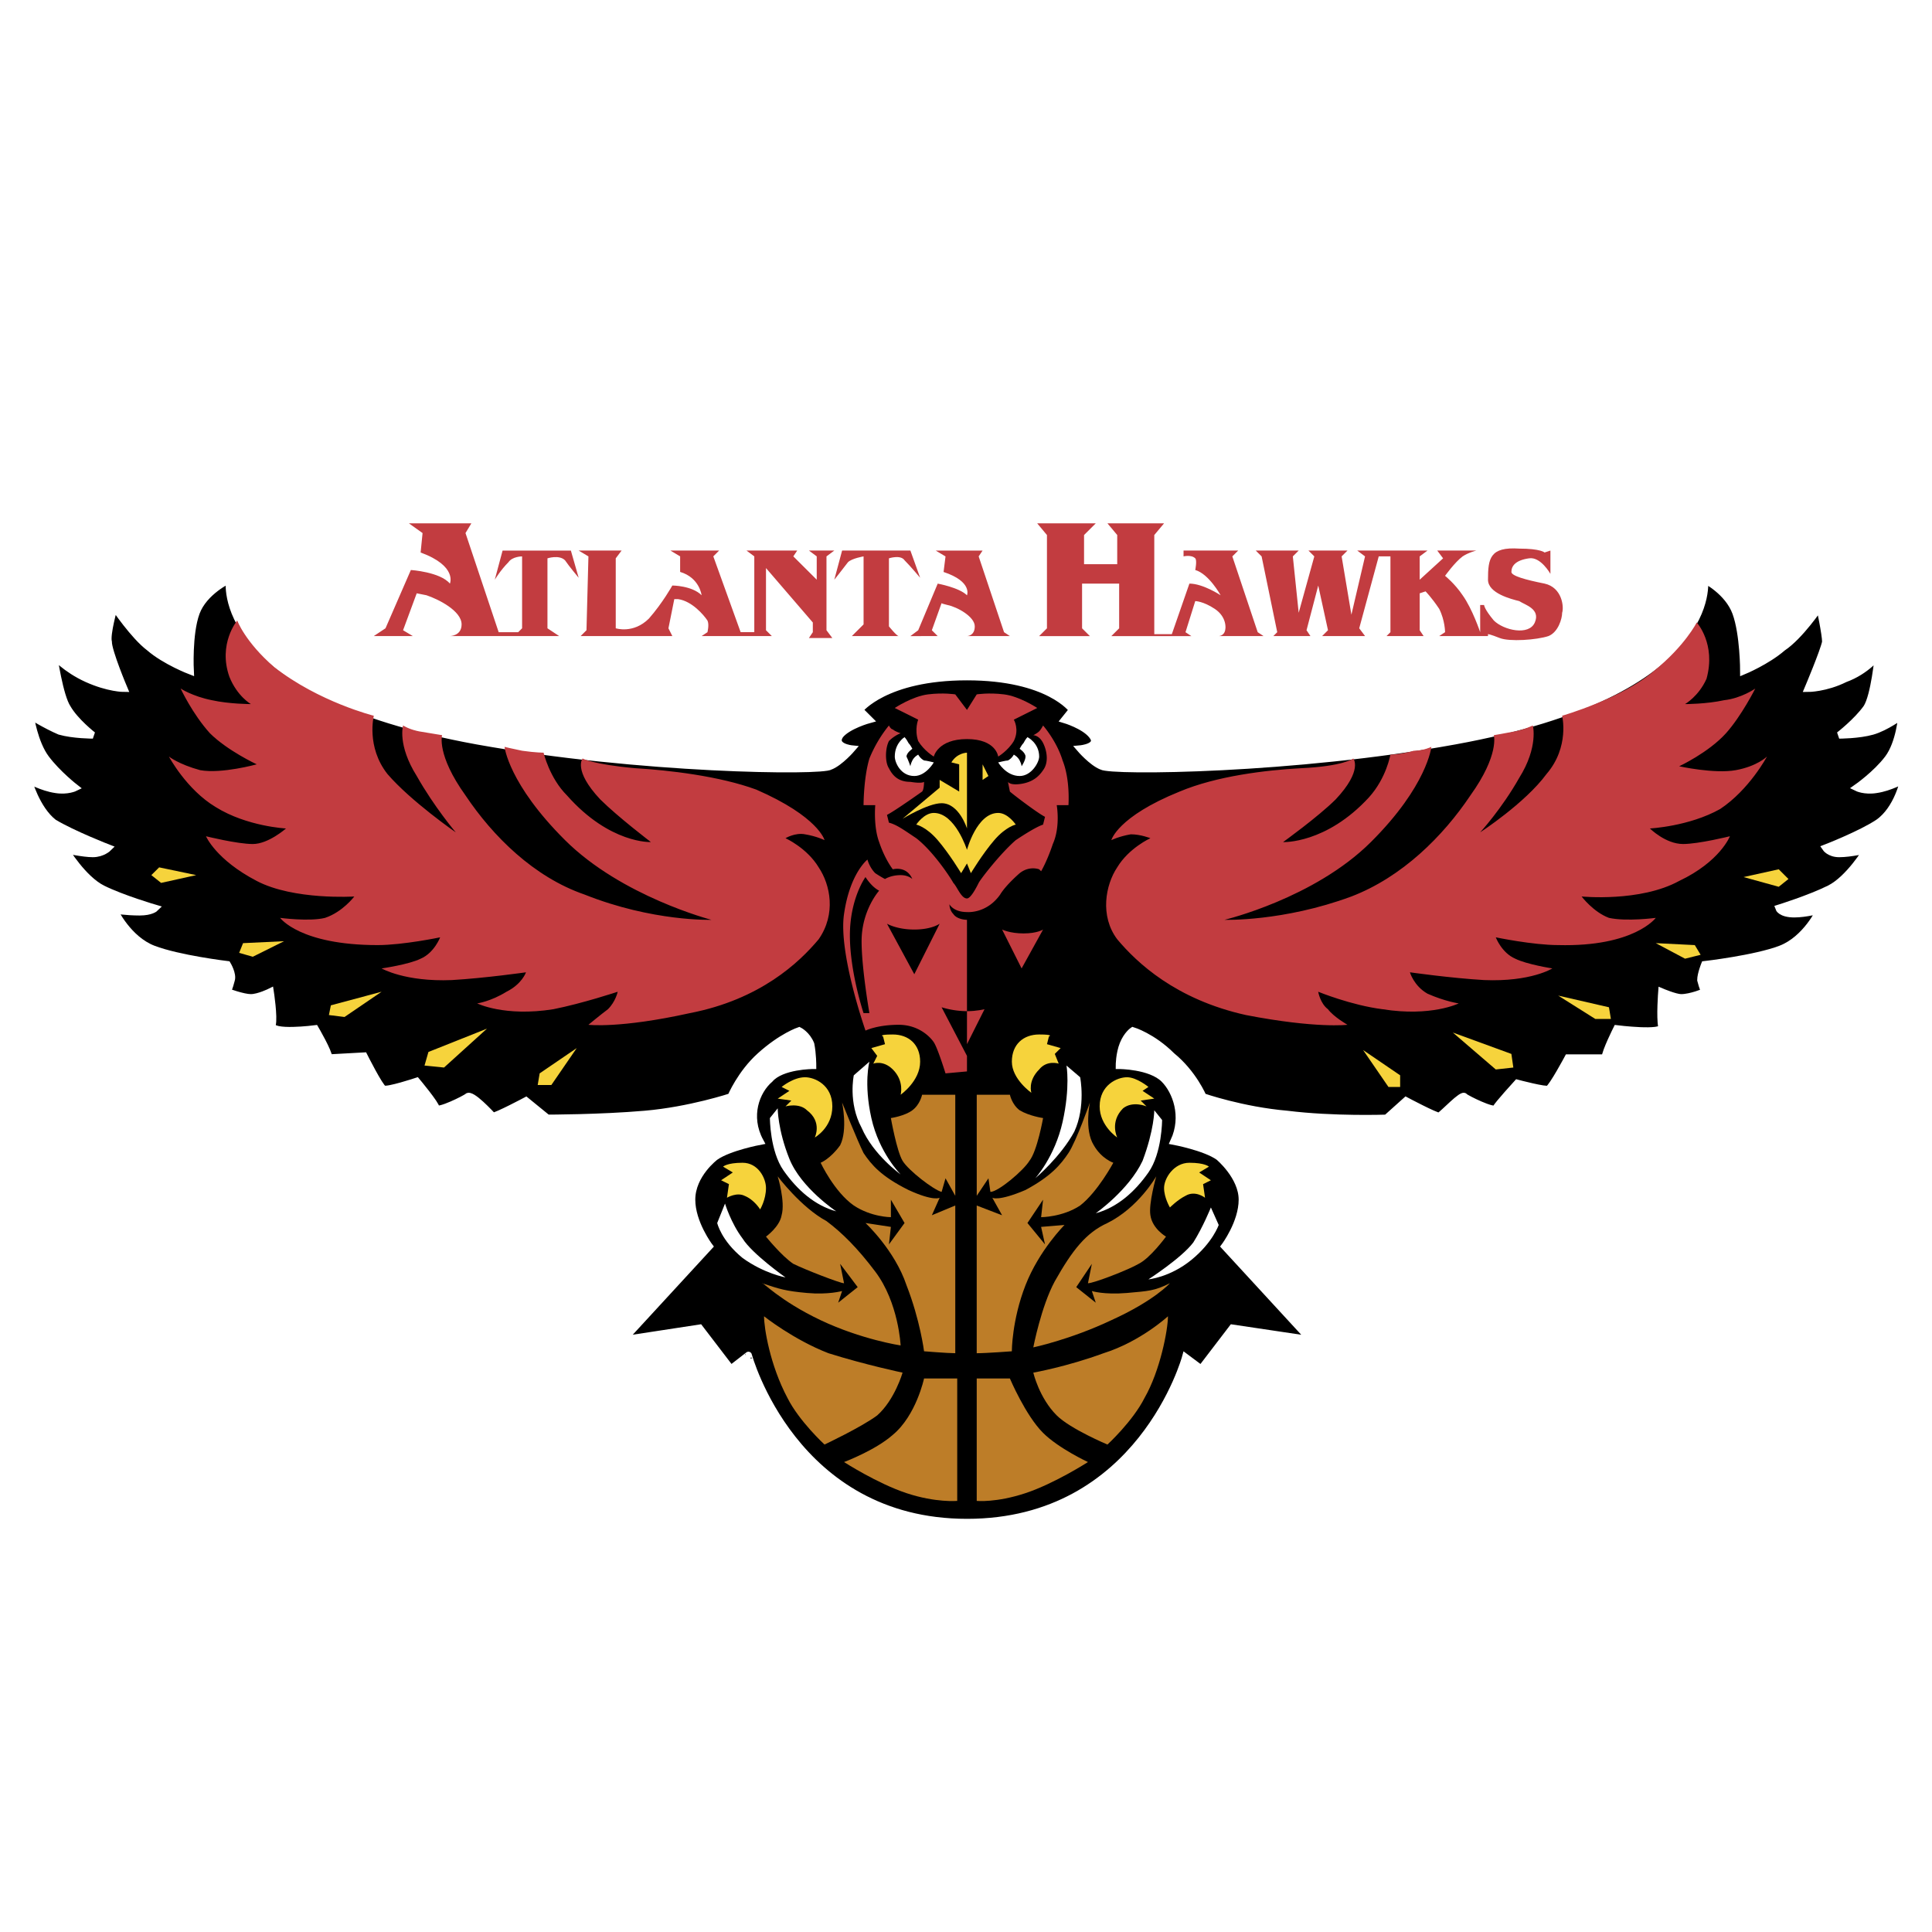 <!--?xml version="1.0" standalone="no"?--><svg xmlns="http://www.w3.org/2000/svg" viewBox="0 0 192.756 192.756"><title>Atlanta Hawks - SVG vector logo - www.oklogos.com</title><path fill-rule="evenodd" clip-rule="evenodd" fill="#fff" d="M0 0h192.756v192.756H0V0z"/><path d="M96.475 151.879c17.328 0 21.804-16.48 21.804-16.48l1.559 1.164 3.113-4.072 7.787 1.162-8.564-9.307s1.752-2.326 1.752-4.654c0-2.326-2.336-4.266-2.336-4.266-1.363-.969-4.479-1.551-4.479-1.551 1.168-2.52.195-5.041-.973-6.205-1.363-1.357-4.479-1.357-4.479-1.357s0-1.162.389-2.133c.391-.969.975-1.357.975-1.357s1.947.582 3.893 2.521c2.143 1.746 3.115 4.072 3.115 4.072s3.895 1.357 8.371 1.744c4.672.582 9.93.389 9.93.389l1.945-1.746s2.922 1.553 3.311 1.553c.389-.195 2.336-2.328 2.531-1.939.193.193 2.92 1.551 3.115 1.162.193-.387 2.141-2.52 2.141-2.52s2.92.775 3.115.582c.389-.195 1.947-3.104 1.947-3.104h3.697c0-.582 1.168-2.908 1.168-2.908s4.674.582 4.479-.193c-.195-.971 0-3.49 0-3.49s1.363.582 1.947.582c.973 0 2.336-.582 2.336-.582s-.195-.389-.391-1.164c0-.582.391-1.551.391-1.551s5.061-.582 7.592-1.551 3.895-3.878 3.895-3.878-1.363.388-2.531.388c-1.363 0-1.557-.582-1.557-.582s3.113-.969 5.061-1.939 3.699-3.878 3.699-3.878-1.557.388-2.727.388c-.973 0-1.361-.582-1.361-.582s3.504-1.357 5.256-2.521c1.947-1.357 2.531-4.266 2.531-4.266s-1.363.776-2.727.97c-1.168.193-1.945-.194-1.945-.194s1.945-1.357 3.113-2.909 1.363-4.266 1.363-4.266-1.557 1.163-2.92 1.551c-1.363.388-3.311.388-3.311.388s1.754-1.357 2.727-2.715c.779-1.164 1.168-5.235 1.168-5.235s-1.168 1.551-3.311 2.327c-1.945.969-3.697.969-3.697.969s1.557-3.684 1.752-4.653c0-.776-.584-3.49-.584-3.49s-1.947 2.908-3.699 4.072c-1.559 1.357-3.895 2.327-3.895 2.327s0-3.684-.777-5.816c-.779-2.133-3.115-3.297-3.115-3.297s1.752 11.246-24.92 16.094c-15.963 2.908-34.264 3.103-35.236 2.521-.973-.388-2.141-1.745-2.141-1.745s2.141-.193 1.168-1.357c-.779-.97-2.727-1.551-2.727-1.551l.779-.97s-2.336-3.296-10.513-3.296c-8.176 0-10.707 3.296-10.707 3.296l.973.97s-2.141.582-2.92 1.551c-.778 1.164 1.168 1.357 1.168 1.357s-1.168 1.357-2.142 1.745c-.779.582-19.078.388-35.237-2.521-26.669-4.849-24.722-16.095-24.722-16.095s-2.531 1.164-3.31 3.297c-.779 2.132-.584 5.816-.584 5.816 0-.193-2.531-.97-4.088-2.327-1.558-1.164-3.504-4.072-3.504-4.072s-.779 2.714-.584 3.49c0 .969 1.558 4.653 1.558 4.653s-1.558 0-3.699-.969c-2.142-.969-3.31-2.327-3.31-2.327s.584 4.072 1.363 5.235c.779 1.357 2.531 2.715 2.531 2.715s-1.947 0-3.31-.388c-1.363-.582-2.92-1.551-2.92-1.551s.389 2.714 1.558 4.266c1.168 1.551 2.92 2.909 2.92 2.909s-.779.388-1.948.195c-1.363-.194-2.726-.97-2.726-.97s.779 2.909 2.531 4.266c1.946 1.164 5.451 2.521 5.451 2.521s-.584.582-1.557.582c-.974 0-2.726-.388-2.726-.388s1.752 2.908 3.699 3.878 5.256 1.939 5.256 1.939-.39.388-1.557.388c-1.363 0-2.531-.194-2.531-.194s1.362 2.908 3.894 3.878c2.53.97 7.397 1.551 7.397 1.551s.584.969.39 1.551c-.195.775-.39 1.164-.39 1.164s1.558.582 2.336.582c.779 0 1.947-.582 1.947-.582s.389 2.52.194 3.297c-.194.969 4.283.387 4.283.387s1.363 2.326 1.363 2.908l3.504-.193s1.557 3.102 1.946 3.297c.39.193 3.31-.775 3.31-.775s1.947 2.326 1.947 2.713c.194.389 2.92-.969 3.115-1.162.389-.389 2.336 1.744 2.531 1.939.389 0 3.31-1.553 3.31-1.553l2.142 1.746s5.256 0 9.733-.389c4.478-.387 8.566-1.744 8.566-1.744s.974-2.326 2.92-4.072c2.142-1.939 3.894-2.521 3.894-2.521s.779.389 1.168 1.357c.195.971.195 2.133.195 2.133s-3.115 0-4.283 1.357c-1.363 1.164-2.336 3.686-.974 6.205 0 0-3.115.582-4.478 1.551 0 0-2.336 1.746-2.336 4.266 0 2.328 1.752 4.654 1.752 4.654l-8.566 9.307 7.593-1.162 3.115 4.072 1.752-1.359c.001-.002 4.479 16.674 21.805 16.674z" fill-rule="evenodd" clip-rule="evenodd"/><path d="M96.475 151.879c17.328 0 21.804-16.48 21.804-16.48l1.559 1.164 3.113-4.072 7.787 1.162-8.564-9.307s1.752-2.326 1.752-4.654c0-2.326-2.336-4.266-2.336-4.266-1.363-.969-4.479-1.551-4.479-1.551 1.168-2.52.195-5.041-.973-6.205-1.363-1.357-4.479-1.357-4.479-1.357s0-1.162.389-2.133c.391-.969.975-1.357.975-1.357s1.947.582 3.893 2.521c2.143 1.746 3.115 4.072 3.115 4.072s3.895 1.357 8.371 1.744c4.672.582 9.93.389 9.93.389l1.945-1.746s2.922 1.553 3.311 1.553c.389-.195 2.336-2.328 2.531-1.939.193.193 2.92 1.551 3.115 1.162.193-.387 2.141-2.52 2.141-2.52s2.92.775 3.115.582c.389-.195 1.947-3.104 1.947-3.104h3.697c0-.582 1.168-2.908 1.168-2.908s4.674.582 4.479-.193c-.195-.971 0-3.49 0-3.49s1.363.582 1.947.582c.973 0 2.336-.582 2.336-.582s-.195-.389-.391-1.164c0-.582.391-1.551.391-1.551s5.061-.582 7.592-1.551 3.895-3.878 3.895-3.878-1.363.388-2.531.388c-1.363 0-1.557-.582-1.557-.582s3.113-.969 5.061-1.939 3.699-3.878 3.699-3.878-1.557.388-2.727.388c-.973 0-1.361-.582-1.361-.582s3.504-1.357 5.256-2.521c1.947-1.357 2.531-4.266 2.531-4.266s-1.363.776-2.727.97c-1.168.193-1.945-.194-1.945-.194s1.945-1.357 3.113-2.909 1.363-4.266 1.363-4.266-1.557 1.163-2.92 1.551c-1.363.388-3.311.388-3.311.388s1.754-1.357 2.727-2.715c.779-1.164 1.168-5.235 1.168-5.235s-1.168 1.551-3.311 2.327c-1.945.969-3.697.969-3.697.969s1.557-3.684 1.752-4.653c0-.776-.584-3.49-.584-3.49s-1.947 2.908-3.699 4.072c-1.559 1.357-3.895 2.327-3.895 2.327s0-3.684-.777-5.816c-.779-2.133-3.115-3.297-3.115-3.297s1.752 11.246-24.92 16.094c-15.963 2.908-34.264 3.103-35.236 2.521-.973-.388-2.141-1.745-2.141-1.745s2.141-.193 1.168-1.357c-.779-.97-2.727-1.551-2.727-1.551l.779-.97s-2.336-3.296-10.513-3.296c-8.176 0-10.707 3.296-10.707 3.296l.973.97s-2.141.582-2.92 1.551c-.778 1.164 1.168 1.357 1.168 1.357s-1.168 1.357-2.142 1.745c-.779.582-19.078.388-35.237-2.521-26.669-4.849-24.722-16.095-24.722-16.095s-2.531 1.164-3.31 3.297c-.778 2.132-.583 5.816-.583 5.816s-2.531-.97-4.088-2.327c-1.558-1.164-3.504-4.072-3.504-4.072s-.779 2.714-.584 3.49c0 .969 1.558 4.653 1.558 4.653s-1.558 0-3.699-.969c-2.142-.969-3.31-2.327-3.31-2.327s.584 4.072 1.363 5.235c.779 1.357 2.531 2.715 2.531 2.715s-1.947 0-3.31-.388c-1.363-.582-2.92-1.551-2.92-1.551s.389 2.714 1.558 4.266c1.168 1.551 2.92 2.909 2.92 2.909s-.78.388-1.949.195c-1.363-.194-2.726-.97-2.726-.97s.779 2.909 2.531 4.266c1.946 1.164 5.451 2.521 5.451 2.521s-.584.582-1.557.582c-.974 0-2.726-.388-2.726-.388s1.752 2.908 3.699 3.878 5.256 1.939 5.256 1.939-.39.388-1.557.388c-1.363 0-2.531-.194-2.531-.194s1.362 2.908 3.893 3.878 7.398 1.551 7.398 1.551.584.969.39 1.551c-.195.775-.39 1.164-.39 1.164s1.558.582 2.336.582c.779 0 1.947-.582 1.947-.582s.389 2.52.194 3.297c-.194.969 4.283.387 4.283.387s1.363 2.326 1.363 2.908l3.504-.193s1.557 3.102 1.946 3.297c.39.193 3.31-.775 3.31-.775s1.947 2.326 1.947 2.713c.194.389 2.92-.969 3.115-1.162.389-.389 2.336 1.744 2.531 1.939.389 0 3.31-1.553 3.31-1.553l2.142 1.746s5.256 0 9.733-.389c4.478-.387 8.566-1.744 8.566-1.744s.974-2.326 2.92-4.072c2.142-1.939 3.894-2.521 3.894-2.521s.779.389 1.168 1.357c.195.971.195 2.133.195 2.133s-3.115 0-4.283 1.357c-1.363 1.164-2.336 3.686-.974 6.205 0 0-3.115.582-4.478 1.551 0 0-2.336 1.746-2.336 4.266 0 2.328 1.752 4.654 1.752 4.654l-8.566 9.307 7.593-1.162 3.115 4.072 1.752-1.359c.001-.002 4.479 16.674 21.805 16.674z" fill="none" stroke="#fff" stroke-width=".689" stroke-miterlimit="2.613"/><path d="M110.881 83.821s.779-.388 1.947-.582c.975 0 1.947.388 1.947.388s-2.143.969-3.311 2.909c-1.168 1.745-1.752 4.848 0 7.174 1.947 2.328 5.842 6.011 12.85 7.562 7.008 1.357 10.123.971 10.123.971s-1.363-.777-1.947-1.553c-.777-.58-.973-1.744-.973-1.744s3.311 1.357 6.424 1.744c4.867.775 7.594-.58 7.594-.58s-1.363-.195-3.115-.971c-1.363-.775-1.752-2.133-1.752-2.133s4.088.582 7.396.775c4.674.193 6.814-1.162 6.814-1.162s-2.531-.389-3.699-.97c-1.361-.582-1.945-2.133-1.945-2.133s3.697.775 6.229.775c7.594.194 9.734-2.715 9.734-2.715s-2.92.388-4.672 0c-1.559-.581-2.727-2.133-2.727-2.133s5.842.582 9.734-1.551c4.088-1.939 5.062-4.46 5.062-4.46s-3.115.775-4.674.775c-1.752 0-3.309-1.551-3.309-1.551s3.893-.194 7.008-1.939c2.92-1.939 4.672-5.235 4.672-5.235s-.973.969-3.113 1.357c-2.143.388-5.646-.388-5.646-.388s2.92-1.357 4.672-3.296c1.559-1.745 2.92-4.459 2.92-4.459s-1.361.97-3.113 1.164c-1.752.388-3.895.388-3.895.388s1.363-.776 2.143-2.521c.973-3.49-.975-5.623-.975-5.623s-1.168 2.327-4.283 4.847c-3.115 2.715-9.148 4.46-9.148 4.46s.777 3.103-1.559 5.817c-2.141 2.909-6.619 5.817-6.619 5.817s2.143-2.327 3.895-5.429c1.945-3.103 1.361-5.236 1.361-5.236s-.777.388-1.752.582c-.973.193-2.141.388-2.141.388s.584 1.939-2.336 6.011c-2.727 4.072-6.814 8.144-11.875 10.083-6.814 2.521-12.654 2.327-12.654 2.327s8.955-2.133 14.6-7.756c5.646-5.623 6.035-9.5 6.035-9.5s-.777.388-1.752.388c-1.363.388-2.336.388-2.336.388s-.389 2.327-2.141 4.266c-4.283 4.653-8.566 4.459-8.566 4.459s3.504-2.521 5.256-4.266c2.727-2.909 1.752-4.072 1.752-4.072s-.973.775-5.256.969c-3.504.194-8.371.776-12.07 2.327-6.23 2.52-6.814 4.847-6.814 4.847zM82.264 83.821s-.779-.388-1.947-.582c-.974-.194-1.947.388-1.947.388s2.142.969 3.31 2.909c1.168 1.745 1.752 4.653 0 7.174-1.947 2.328-5.84 6.011-12.849 7.369-7.008 1.551-10.124 1.164-10.124 1.164s1.168-.971 1.947-1.553c.779-.775.974-1.744.974-1.744s-3.504 1.164-6.424 1.744c-4.867.775-7.593-.58-7.593-.58s1.363-.195 2.92-1.164c1.558-.775 1.947-1.939 1.947-1.939s-4.088.582-7.398.775c-4.672.193-7.008-1.162-7.008-1.162s2.726-.389 3.894-.97c1.362-.582 1.947-2.133 1.947-2.133s-3.699.775-6.23.775c-7.787 0-9.734-2.715-9.734-2.715s2.92.388 4.478 0c1.752-.581 2.92-2.133 2.92-2.133s-6.035.388-9.734-1.551c-4.088-2.133-5.062-4.46-5.062-4.46s3.115.775 4.672.775c1.558 0 3.31-1.551 3.31-1.551s-3.894-.194-7.009-2.133c-2.92-1.745-4.672-5.042-4.672-5.042s.973.775 3.115 1.357c2.142.388 5.646-.582 5.646-.582s-2.92-1.357-4.672-3.103c-1.752-1.939-2.92-4.459-2.92-4.459s1.168.775 3.115 1.164c1.752.388 3.893.388 3.893.388s-1.362-.776-2.141-2.715c-1.168-3.296.779-5.623.779-5.623s.778 2.133 3.699 4.654c4.478 3.49 9.929 4.848 9.929 4.848s-.779 3.103 1.363 5.817c2.336 2.714 6.813 5.817 6.813 5.817s-2.142-2.521-3.894-5.623c-1.947-3.103-1.362-5.042-1.362-5.042s.584.388 1.557.582l2.336.388s-.583 1.939 2.336 6.011c2.726 4.072 6.813 8.144 11.875 9.889 6.813 2.715 12.654 2.521 12.654 2.521s-8.955-2.327-14.601-7.95-6.035-9.307-6.035-9.307.779.193 1.752.388c1.363.193 2.142.193 2.142.193s.584 2.521 2.336 4.266c4.283 4.847 8.371 4.653 8.371 4.653s-3.309-2.521-5.062-4.266c-2.726-2.909-1.752-4.072-1.752-4.072s.974.582 5.256.969c3.31.194 8.372.776 12.07 2.133 6.23 2.716 6.814 5.043 6.814 5.043z" fill-rule="evenodd" clip-rule="evenodd" fill="#c23c40"/><path fill-rule="evenodd" clip-rule="evenodd" fill="#f6d33c" d="M38.072 98.945l-3.699 2.52-1.558-.194.195-.968 5.062-1.358zM28.338 93.904l-3.115 1.551-1.363-.388.39-.97 4.088-.193zM19.577 87.311l-3.504.776-.974-.776.779-.775 3.699.775zM48.584 102.629l-4.283 3.879-1.947-.196.39-1.357 5.84-2.326zM57.54 104.568l-2.532 3.684h-1.362l.195-1.162 3.699-2.522zM155.463 99.332l3.699 2.328h1.557l-.194-1.164-5.062-1.164zM165.197 94.097l2.92 1.552 1.557-.388-.584-.969-3.893-.195zM173.957 87.505l3.506.969.973-.775-.973-.97-3.506.776zM144.951 103.018l4.283 3.683 1.752-.193-.195-1.358-5.84-2.132zM135.996 104.762l2.529 3.683h1.168v-1.162l-3.697-2.521z"/><path d="M96.475 73.738c2.921 0 3.115 1.746 3.115 1.746s.975-.582 1.559-1.551c.584-1.164 0-2.133 0-2.133l2.336-1.164s-1.752-1.164-3.311-1.357c-1.557-.194-2.725 0-2.725 0l-.974 1.551-1.168-1.551s-1.168-.194-2.726 0c-1.558.193-3.31 1.357-3.31 1.357l2.336 1.164s-.389.969 0 2.133c.584.97 1.557 1.551 1.557 1.551s.391-1.746 3.311-1.746z" fill-rule="evenodd" clip-rule="evenodd" fill="#c23c40"/><path d="M93.166 76.065s-.778 1.357-1.946 1.357c-1.363 0-1.947-1.357-1.947-1.939 0-1.357.974-1.939.974-1.939s.195.193.39.582c.194.194.389.582.389.582s-.583.388-.583.776c.195.388.389.969.389.969s0-.194.194-.582c.195-.388.584-.582.584-.582s.195.388.584.582c.193 0 .972.194.972.194zM99.59 76.065s.779 1.357 2.143 1.357c1.168 0 1.945-1.357 1.945-1.939 0-1.357-1.168-1.939-1.168-1.939s-.193.193-.389.582c-.195.194-.389.582-.389.582s.584.388.584.776-.391.969-.391.969 0-.194-.193-.582c-.195-.388-.584-.582-.584-.582s-.195.388-.584.582c-.195 0-.974.194-.974.194z" fill-rule="evenodd" clip-rule="evenodd" fill="#fff"/><path d="M96.475 75.095s-.973 0-1.557.97l.779.194v2.714L93.75 77.81v.776l-3.699 3.102s2.531-1.551 3.894-1.551c1.752 0 2.531 2.521 2.531 2.521v-7.563h-.001zM98.033 76.259v1.551l.584-.388-.584-1.163z" fill-rule="evenodd" clip-rule="evenodd" fill="#f6d33c"/><path d="M96.475 86.147l.39.97s1.168-1.939 2.336-3.296 2.141-1.551 2.141-1.551-.777-1.164-1.752-1.164c-2.141 0-3.115 3.684-3.115 3.684s-1.168-3.684-3.31-3.684c-.973 0-1.752 1.164-1.752 1.164s.974.193 2.142 1.551 2.336 3.296 2.336 3.296l.584-.97z" fill-rule="evenodd" clip-rule="evenodd" fill="#f6d33c"/><path d="M101.926 96.619L99.98 92.74s.777.388 2.141.388 1.947-.388 1.947-.388l-2.142 3.879zM96.475 100.885c.974 0 1.751-.195 1.751-.195l-1.751 3.49v-3.295z" fill-rule="evenodd" clip-rule="evenodd" fill="#c23c40"/><path d="M96.475 90.996c-1.362 0-1.752-.776-1.752-.776s0 .582.39.97c.389.582 1.362.582 1.362.582v9.114a8.975 8.975 0 0 1-2.531-.389l2.531 4.848v1.551l-2.141.195s-.779-2.521-1.168-3.104c-.389-.582-1.557-1.744-3.504-1.744-2.142 0-3.31.58-3.31.58s-2.726-7.755-2.142-11.633c.584-4.072 2.336-5.429 2.336-5.429s.195.775.779 1.357c.584.388.973.582.973.582s.584-.388 1.558-.388c.779 0 1.167.388 1.167.388-.583-1.357-1.946-.969-1.946-.969s-.779-.969-1.363-2.715c-.584-1.551-.389-3.684-.389-3.684h-1.168s0-2.714.583-4.653a13.03 13.03 0 0 1 1.947-3.296s.195.388.39.388c.194.194.779.388.779.388s-.584.194-1.168.776c-.389.775-.389 2.133 0 2.714.39.776.974 1.357 2.142 1.357 1.168.194 1.363 0 1.363 0s0 .776-.195.969c0 0-2.726 1.939-3.504 2.327l.194.775c.779.194 1.558.776 2.726 1.551 1.752 1.357 3.504 4.072 3.699 4.46.389.387.778 1.551 1.362 1.551.39 0 .974-1.164 1.167-1.551.195-.388 2.143-2.909 3.699-4.266 1.168-.775 2.143-1.357 2.727-1.551l.193-.776c-.777-.388-3.309-2.327-3.504-2.521l-.193-.969s.193.388 1.361.194 1.752-.775 2.143-1.357c.584-.775.389-1.938 0-2.714-.391-.775-.975-.775-.975-.775s.391-.194.584-.388c.195-.194.391-.582.391-.582s1.361 1.551 1.947 3.49c.777 1.939.584 4.459.584 4.459h-1.17s.391 2.133-.389 3.878c-.584 1.745-1.168 2.715-1.168 2.715l-.195-.194s-.973-.388-1.945.388c0 0-1.363 1.164-1.947 2.133-1.363 1.937-3.31 1.744-3.31 1.744zm-2.725 1.163s-.778.582-2.53.582c-1.752 0-2.726-.582-2.726-.582L91.22 97.2l2.53-5.041zm-8.956 1.163c0 3.684 1.363 7.756 1.363 7.756h.583s-.779-4.459-.779-7.174c0-3.103 1.752-5.042 1.752-5.042-.779-.388-1.363-1.357-1.363-1.357s-1.556 2.133-1.556 5.817z" fill-rule="evenodd" clip-rule="evenodd" fill="#c23c40"/><path d="M75.839 120.662s.584-.971.584-2.133c0-.971-.779-2.521-2.336-2.521-1.558 0-1.947.389-1.947.389l.974.58-1.168.777.779.387-.195 1.357s.974-.582 1.752-.193c.973.386 1.557 1.357 1.557 1.357zM89.856 109.221s1.947-1.355 1.947-3.295c0-1.746-1.168-2.715-2.726-2.715s-.974.193-.974.193l.195.775-1.363.389.584.775-.389.775s.973-.387 1.947.582c1.169 1.165.779 2.521.779 2.521zM81.291 113.488s1.752-.971 1.752-3.104-1.752-2.908-2.726-2.908c-1.168 0-2.336.969-2.336.969l.778.389-1.168.775 1.363.193-.584.582s1.363-.387 2.142.389c1.557 1.163.779 2.715.779 2.715zM116.723 120.469s-.584-.971-.584-1.939c0-.971.973-2.521 2.529-2.521 1.559 0 1.947.389 1.947.389l-.973.58 1.168.777-.779.387.195 1.357s-.975-.775-1.947-.193c-.779.385-1.556 1.163-1.556 1.163zM102.9 109.027s-1.947-1.357-1.947-3.102c0-1.746 1.168-2.715 2.725-2.715 1.559 0 .975.193.975.193l-.195.775 1.363.389-.584.582.389.969s-1.168-.387-1.947.582c-1.169 1.165-.779 2.327-.779 2.327zM111.465 113.488s-1.752-1.164-1.752-3.104c0-2.133 1.752-2.908 2.727-2.908.973 0 2.141.969 2.141.969l-.584.389 1.168.775-1.361.193.584.582s-1.363-.582-2.338.193c-1.362 1.359-.585 2.911-.585 2.911z" fill-rule="evenodd" clip-rule="evenodd" fill="#f6d33c"/><path d="M106.404 106.312l1.363 1.164s.584 2.908-.584 5.43c-1.363 2.52-3.895 4.652-3.895 4.652s1.947-2.133 2.727-5.623c.778-3.49.389-5.623.389-5.623zM115.164 110.773l.779.969s0 3.297-1.363 5.234c-1.361 1.939-3.115 3.492-5.256 4.072 0 0 3.309-2.326 4.672-5.234 1.168-3.103 1.168-5.041 1.168-5.041zM120.811 120.469l.779 1.744s-.584 1.744-2.727 3.49c-2.141 1.746-4.283 1.939-4.283 1.939s3.311-2.133 4.479-3.686c.972-1.55 1.752-3.487 1.752-3.487zM86.741 105.926l-1.557 1.357s-.584 2.715.778 5.234c1.168 2.715 3.894 4.654 3.894 4.654s-2.142-2.133-2.92-5.623c-.778-3.489-.195-5.622-.195-5.622zM77.591 110.578l-.778.971s0 3.297 1.362 5.234c1.363 1.939 3.115 3.49 5.257 4.072 0 0-3.504-2.326-4.673-5.234-1.168-2.91-1.168-5.043-1.168-5.043zM72.335 120.08l-.779 1.939s.39 1.744 2.531 3.49c2.142 1.551 4.283 1.939 4.283 1.939s-3.31-2.328-4.283-3.879c-1.168-1.549-1.752-3.489-1.752-3.489z" fill-rule="evenodd" clip-rule="evenodd" fill="#fff"/><path d="M91.998 109.221s-.194.971-.974 1.553c-.778.582-2.141.775-2.141.775s.584 3.297 1.168 4.266c.584.969 3.115 2.908 3.894 3.102l.39-1.357.973 1.746v-10.084h-3.31v-.001z" fill-rule="evenodd" clip-rule="evenodd" fill="#bd7d28"/><path d="M84.016 109.998s.584 2.713-.195 4.266c-.973 1.357-1.946 1.744-1.946 1.744s1.363 2.908 3.31 4.266c1.752 1.164 3.699 1.164 3.699 1.164v-1.746l1.363 2.328-1.558 2.133.195-1.746-2.531-.387s2.92 2.715 4.088 6.205c1.363 3.49 1.752 6.592 1.752 6.592s2.336.193 3.115.193v-14.736l-2.336.971.778-1.746s-.584.389-3.114-.775c-2.726-1.357-3.699-2.521-4.478-3.684-.585-1.165-2.142-5.042-2.142-5.042zM77.591 117.365s.779 2.521.39 3.879c-.195 1.162-1.558 2.133-1.558 2.133s1.558 1.938 2.726 2.715c1.168.58 4.672 1.938 5.062 1.938l-.39-1.938 1.752 2.326-1.947 1.551.39-1.164s-1.363.389-3.504.195c-2.142-.195-2.726-.389-4.478-.971 0-.193 1.752 1.746 5.84 3.686 4.088 1.938 7.982 2.52 7.982 2.52s-.195-4.266-2.531-7.367c-1.752-2.328-3.31-3.879-4.867-5.041-2.53-1.358-4.867-4.462-4.867-4.462zM82.264 144.123s-2.531-2.326-3.699-4.652c-1.752-3.297-2.336-6.98-2.336-8.145 0 0 2.92 2.326 6.424 3.684 3.699 1.164 7.397 1.939 7.397 1.939s-.779 2.715-2.531 4.266c-1.557 1.164-5.255 2.908-5.255 2.908zM84.21 145.869s3.115-1.164 4.867-2.715c2.336-1.939 3.115-5.623 3.115-5.623h3.31v12.215s-2.141.195-5.062-.775c-2.92-.969-6.23-3.102-6.23-3.102zM100.758 109.221s.195.971.975 1.553c.973.582 2.336.775 2.336.775s-.584 3.297-1.363 4.266c-.584.969-3.115 3.102-3.893 3.102l-.195-1.357-1.168 1.746v-10.084h3.308v-.001z" fill-rule="evenodd" clip-rule="evenodd" fill="#bd7d28"/><path d="M108.74 109.998s-.584 2.713.389 4.266c.779 1.357 1.947 1.744 1.947 1.744s-1.557 2.908-3.309 4.266c-1.752 1.164-3.895 1.164-3.895 1.164l.195-1.746-1.559 2.328 1.752 2.133-.389-1.746 2.336-.193s-2.531 2.521-3.893 6.012c-1.363 3.49-1.363 6.592-1.363 6.592s-2.531.193-3.504.193v-14.736l2.531.971-.975-1.746s.584.389 3.311-.775c2.529-1.357 3.504-2.521 4.283-3.684.78-1.166 2.143-5.043 2.143-5.043zM115.359 117.365s-.779 2.715-.584 3.879c.195 1.357 1.557 2.133 1.557 2.133s-1.557 2.133-2.725 2.715c-.975.58-4.479 1.938-5.062 1.938l.391-1.938-1.559 2.326 1.947 1.551-.389-1.164s1.168.389 3.504.195c2.141-.195 2.725-.195 4.283-.971 0 0-1.559 1.746-5.842 3.686-4.088 1.938-7.787 2.713-7.787 2.713s.779-4.07 2.143-6.592c1.752-3.102 3.115-4.848 5.256-5.816 3.115-1.551 4.867-4.655 4.867-4.655zM110.492 144.123s2.531-2.326 3.699-4.652c1.557-2.715 2.336-6.787 2.336-8.145 0 0-2.725 2.521-6.424 3.684-3.699 1.357-7.01 1.939-7.01 1.939s.584 2.521 2.336 4.266c1.364 1.357 5.063 2.908 5.063 2.908zM108.545 145.869s-2.92-1.357-4.477-2.91c-1.752-1.744-3.311-5.428-3.311-5.428h-3.309v12.215s1.947.195 4.867-.775c2.921-.969 6.23-3.102 6.23-3.102z" fill-rule="evenodd" clip-rule="evenodd" fill="#bd7d28"/><path d="M103.484 52.215h5.84l-1.168 1.164v2.909h3.309v-2.909l-.973-1.164h5.646l-.975 1.164v9.889h1.752l1.752-5.042c1.363 0 3.115 1.164 3.115 1.164s-1.168-2.133-2.531-2.521c0 0 .195-.969 0-1.164-.389-.388-1.168-.194-1.168-.194v-.581h5.451l-.584.582 2.531 7.562.584.388h-4.477s.389 0 .584-.388c.193-.388.193-1.551-.975-2.327-1.168-.775-1.947-.775-1.947-.775l-.973 3.103.584.388h-7.982l.779-.775v-4.46h-3.699v4.46l.779.775h-5.062l.779-.775v-9.307l-.971-1.166zM127.041 63.461l.389-.388-1.559-7.562-.584-.582h4.283l-.584.582.584 5.624 1.559-5.624-.584-.582h3.893l-.584.582.975 5.817 1.361-5.817-.777-.582h7.008l-.779.582v2.327l2.336-2.133-.584-.775h3.895s-.779.193-1.363.582c-.779.582-1.752 1.939-1.752 1.939s.973.775 1.752 1.939c.973 1.357 1.752 3.684 1.752 3.684v-2.715h.389s0 .388.975 1.551c.973.969 3.504 1.551 4.088.194.584-1.358-.973-1.746-1.557-2.133-.779-.194-3.115-.775-3.115-2.133 0-2.133.195-3.296 3.115-3.103 2.141 0 2.529.388 2.529.388l.584-.193v2.327s-.973-1.745-2.141-1.551c-1.363.194-1.752.776-1.752 1.357 0 .388 1.363.775 3.309 1.163 1.754.388 1.947 2.327 1.754 2.909 0 .581-.391 1.938-1.363 2.326-1.168.388-3.895.582-4.867.194-.973-.388-1.168-.388-1.168-.388v.194h-4.867l.584-.388s0-1.164-.584-2.327c-.779-1.163-1.363-1.745-1.363-1.745l-.584.194v3.684l.391.582h-3.699l.389-.388v-7.562h-1.168l-1.947 7.174.584.775h-4.283l.584-.582-.973-4.459-1.168 4.459.389.582h-3.702v.001zM98.033 54.93l-.391.582 2.531 7.562.584.388h-4.283s.779 0 .779-.969-1.752-1.939-2.725-2.133c-.779-.193-.584-.193-.584-.193l-.973 2.714.584.582H90.83l.779-.582 1.947-4.653s2.142.388 2.92 1.164c0 0 .583-1.357-2.336-2.327l.195-1.551-.973-.582h4.671v-.002zM91.803 57.644l-.973-2.714h-6.813l-.779 2.908s.779-.969 1.363-1.745c.389-.388 1.558-.582 1.558-.582v6.786l-1.168 1.164h4.672c-.195 0-.974-.969-.974-.969v-6.787s1.168-.388 1.558.194c.583.582 1.556 1.745 1.556 1.745zM83.237 54.93l-.779.582v7.368l.584.776h-2.336l.389-.582v-.969l-4.672-5.43v6.205l.584.582h-7.008l.584-.388s.195-.776 0-1.164c-.389-.582-1.557-1.939-2.92-2.133h-.389l-.584 2.909.389.775H57.93l.583-.582.195-7.368-.974-.582h4.283l-.584.775v6.98s1.752.582 3.31-.97c1.363-1.551 2.336-3.296 2.336-3.296s1.947 0 2.92.969c0 0-.195-1.746-2.142-2.327v-1.551l-.973-.582h4.867l-.584.582 2.726 7.562h1.363v-7.562l-.779-.582h5.062l-.39.582 2.336 2.327v-2.327l-.778-.582h2.53v.003zM54.62 62.686v-6.98s1.168-.388 1.752.194c.389.582 1.362 1.744 1.362 1.744l-.778-2.714h-6.813l-.779 2.908s.583-.969 1.363-1.745c.389-.582 1.362-.582 1.362-.582v7.174l-.389.388h-1.947l-3.31-9.889.584-.97h-6.229l1.362.97-.194 1.938c3.699 1.358 2.92 3.103 2.92 3.103-.973-1.163-3.894-1.357-3.894-1.357l-2.531 5.817-1.168.775h3.894l-.973-.582 1.362-3.684.974.194c1.168.388 3.504 1.551 3.504 2.908 0 1.164-1.168 1.164-1.168 1.164H55.788l-1.168-.774z" fill-rule="evenodd" clip-rule="evenodd" fill="#c23c40"/></svg>